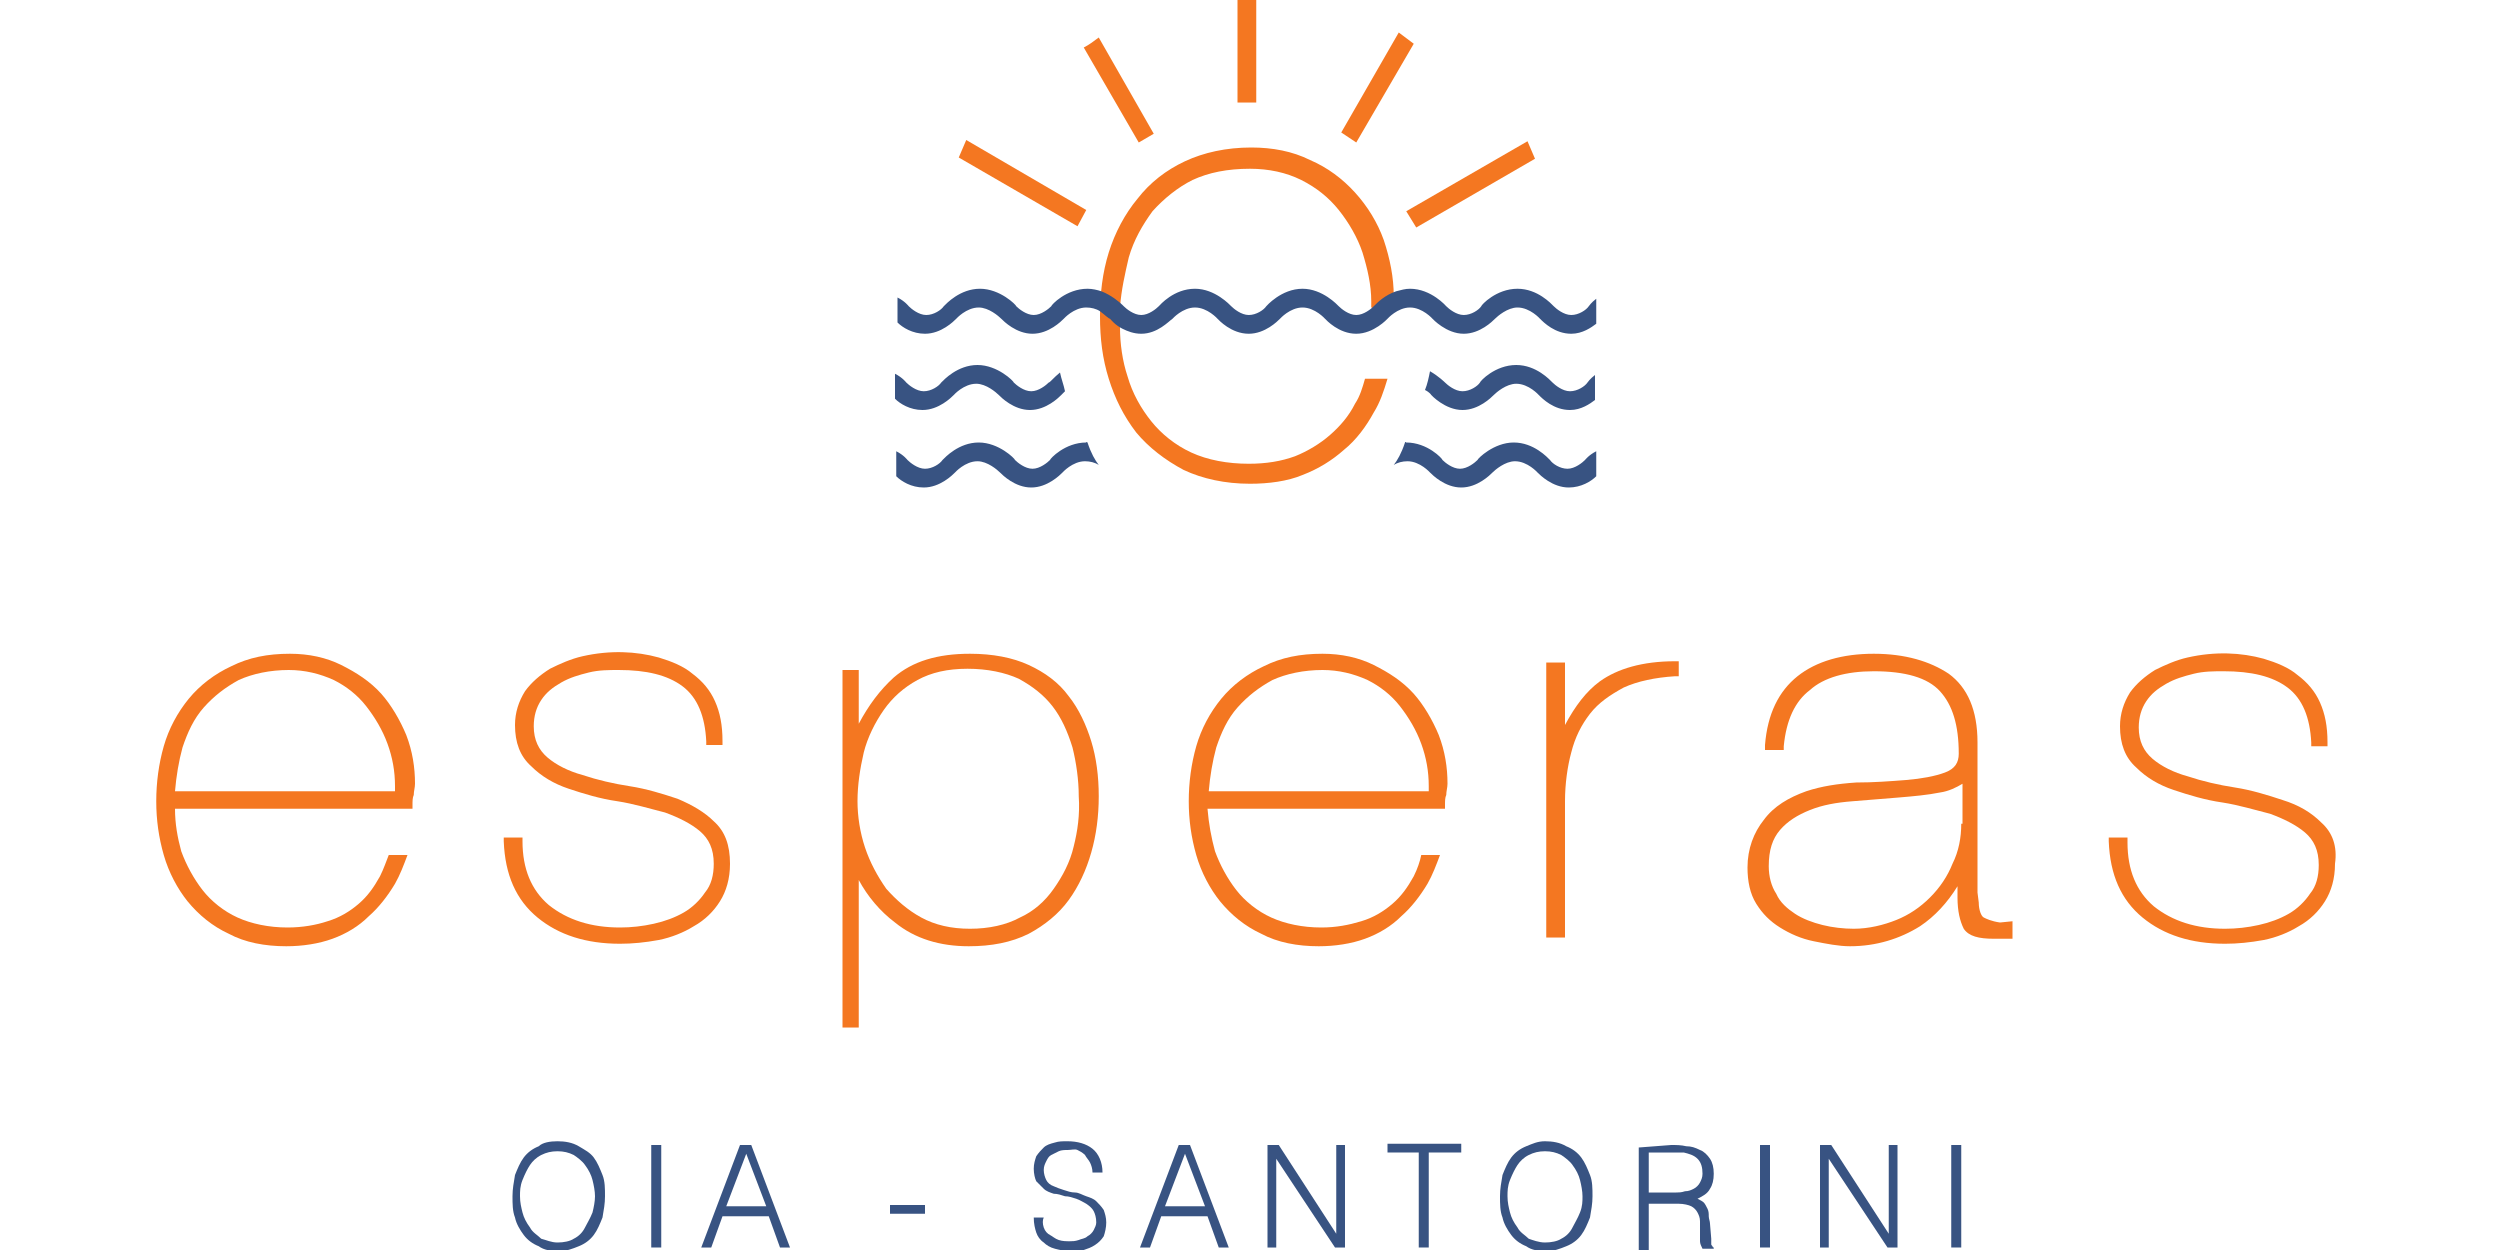 <?xml version="1.0" encoding="utf-8"?>
<!-- Generator: Adobe Illustrator 27.0.1, SVG Export Plug-In . SVG Version: 6.00 Build 0)  -->
<svg version="1.1" id="Layer_1" xmlns="http://www.w3.org/2000/svg" xmlns:xlink="http://www.w3.org/1999/xlink" x="0px" y="0px"
	 viewBox="0 0 200 100" style="enable-background:new 0 0 200 100;" xml:space="preserve">
<style type="text/css">
	.st0{fill:#385382;}
	.st1{fill:#F47721;}
</style>
<g>
	<path class="st0" d="M44.6,91.3c0.6,0,1.2,0.1,1.7,0.4s0.9,0.5,1.2,0.9c0.3,0.4,0.5,0.9,0.7,1.4c0.2,0.5,0.2,1.1,0.2,1.7
		c0,0.6-0.1,1.1-0.2,1.7c-0.2,0.5-0.4,1-0.7,1.4c-0.3,0.4-0.7,0.7-1.2,0.9c-0.5,0.2-1,0.4-1.6,0.4c-0.6,0-1.2-0.1-1.6-0.4
		c-0.5-0.2-0.9-0.5-1.2-0.9c-0.3-0.4-0.6-0.9-0.7-1.4c-0.2-0.5-0.2-1.1-0.2-1.7c0-0.6,0.1-1.1,0.2-1.7c0.2-0.5,0.4-1,0.7-1.4
		s0.7-0.7,1.2-0.9C43.4,91.4,44,91.3,44.6,91.3L44.6,91.3L44.6,91.3z M44.6,99.4c0.5,0,1-0.1,1.3-0.3c0.4-0.2,0.7-0.5,0.9-0.9
		c0.2-0.4,0.4-0.7,0.6-1.2c0.1-0.4,0.2-0.9,0.2-1.3c0-0.4-0.1-0.9-0.2-1.3c-0.1-0.4-0.3-0.8-0.6-1.2c-0.2-0.3-0.6-0.6-0.9-0.8
		c-0.4-0.2-0.8-0.3-1.3-0.3s-0.9,0.1-1.3,0.3c-0.4,0.2-0.7,0.5-0.9,0.8c-0.2,0.3-0.4,0.7-0.6,1.2s-0.2,0.9-0.2,1.3
		c0,0.5,0.1,0.9,0.2,1.3c0.1,0.4,0.3,0.8,0.6,1.2c0.2,0.4,0.6,0.6,0.9,0.9C43.7,99.2,44.1,99.4,44.6,99.4z"/>
	<path class="st0" d="M52.9,91.6v8.2h-0.8v-8.2H52.9z"/>
	<path class="st0" d="M60.1,91.6l3.1,8.2h-0.8l-0.9-2.5h-3.7l-0.9,2.5h-0.8l3.1-8.2H60.1z M59.7,92.3l-1.6,4.2h3.2L59.7,92.3
		C59.7,92.3,59.7,92.3,59.7,92.3z"/>
	<path class="st0" d="M74,96.4v0.7h-2.8v-0.7H74z"/>
	<path class="st0" d="M83.5,98.2c0.1,0.3,0.3,0.5,0.5,0.6s0.4,0.3,0.7,0.4c0.3,0.1,0.6,0.1,0.9,0.1c0.2,0,0.4,0,0.7-0.1
		c0.2-0.1,0.5-0.1,0.7-0.3c0.2-0.1,0.4-0.3,0.5-0.5c0.1-0.2,0.2-0.4,0.2-0.6c0-0.4-0.1-0.7-0.2-0.9c-0.1-0.2-0.3-0.4-0.6-0.6
		c-0.2-0.1-0.5-0.3-0.8-0.4c-0.3-0.1-0.6-0.2-0.9-0.2c-0.3-0.1-0.6-0.2-0.9-0.2c-0.3-0.1-0.6-0.2-0.8-0.4c-0.2-0.2-0.4-0.4-0.6-0.6
		c-0.1-0.2-0.2-0.6-0.2-1c0-0.4,0.1-0.7,0.2-1c0.2-0.3,0.4-0.5,0.6-0.7c0.2-0.2,0.5-0.3,0.9-0.4c0.3-0.1,0.6-0.1,1-0.1
		c0.8,0,1.5,0.2,2,0.6c0.5,0.4,0.8,1.1,0.8,1.9h-0.8c0-0.3-0.1-0.6-0.2-0.8s-0.3-0.4-0.4-0.6c-0.2-0.2-0.4-0.3-0.6-0.4
		S85.7,92,85.4,92c-0.2,0-0.5,0-0.7,0.1c-0.2,0.1-0.4,0.2-0.6,0.3c-0.2,0.1-0.3,0.3-0.4,0.5s-0.2,0.4-0.2,0.7c0,0.3,0.1,0.6,0.2,0.8
		c0.1,0.2,0.3,0.4,0.6,0.5c0.2,0.1,0.5,0.2,0.8,0.3c0.3,0.1,0.6,0.2,0.9,0.2s0.6,0.2,0.9,0.3c0.3,0.1,0.6,0.2,0.8,0.4
		c0.2,0.2,0.4,0.4,0.6,0.7c0.1,0.3,0.2,0.6,0.2,1c0,0.4-0.1,0.8-0.2,1.1c-0.2,0.3-0.4,0.5-0.7,0.7s-0.6,0.3-0.9,0.4
		c-0.4,0.1-0.7,0.1-1.1,0.1c-0.4,0-0.8-0.1-1.2-0.2c-0.4-0.1-0.7-0.3-0.9-0.5c-0.3-0.2-0.5-0.5-0.6-0.8c-0.1-0.3-0.2-0.7-0.2-1.2
		h0.8C83.4,97.6,83.4,97.9,83.5,98.2L83.5,98.2L83.5,98.2z"/>
	<path class="st0" d="M95.2,91.6l3.1,8.2h-0.8l-0.9-2.5h-3.7L92,99.8h-0.8l3.1-8.2H95.2L95.2,91.6L95.2,91.6z M94.8,92.3l-1.6,4.2
		h3.2L94.8,92.3L94.8,92.3L94.8,92.3z"/>
	<path class="st0" d="M102.3,91.6l4.6,7.1v-7.1h0.7v8.2h-0.8l-4.7-7.1v7.1h-0.7v-8.2H102.3z"/>
	<path class="st0" d="M111,92.2v-0.7h5.9v0.7h-2.6v7.6h-0.8v-7.6H111z"/>
	<path class="st0" d="M123.6,91.3c0.6,0,1.2,0.1,1.7,0.4c0.5,0.2,0.9,0.5,1.2,0.9c0.3,0.4,0.5,0.9,0.7,1.4c0.2,0.5,0.2,1.1,0.2,1.7
		c0,0.6-0.1,1.1-0.2,1.7c-0.2,0.5-0.4,1-0.7,1.4c-0.3,0.4-0.7,0.7-1.2,0.9c-0.5,0.2-1,0.4-1.6,0.4s-1.2-0.1-1.6-0.4
		c-0.5-0.2-0.9-0.5-1.2-0.9c-0.3-0.4-0.6-0.9-0.7-1.4c-0.2-0.5-0.2-1.1-0.2-1.7c0-0.6,0.1-1.1,0.2-1.7c0.2-0.5,0.4-1,0.7-1.4
		c0.3-0.4,0.7-0.7,1.2-0.9S123,91.3,123.6,91.3L123.6,91.3L123.6,91.3z M123.6,99.4c0.5,0,1-0.1,1.3-0.3c0.4-0.2,0.7-0.5,0.9-0.9
		c0.2-0.4,0.4-0.7,0.6-1.2s0.2-0.9,0.2-1.3c0-0.4-0.1-0.9-0.2-1.3c-0.1-0.4-0.3-0.8-0.6-1.2c-0.2-0.3-0.6-0.6-0.9-0.8
		c-0.4-0.2-0.8-0.3-1.3-0.3c-0.5,0-0.9,0.1-1.3,0.3c-0.4,0.2-0.7,0.5-0.9,0.8c-0.2,0.3-0.4,0.7-0.6,1.2s-0.2,0.9-0.2,1.3
		c0,0.5,0.1,0.9,0.2,1.3c0.1,0.4,0.3,0.8,0.6,1.2c0.2,0.4,0.6,0.6,0.9,0.9C122.6,99.2,123.1,99.4,123.6,99.4z"/>
	<path class="st0" d="M133.7,91.6c0.4,0,0.8,0,1.2,0.1c0.4,0,0.7,0.1,1.1,0.3c0.3,0.1,0.6,0.4,0.8,0.7s0.3,0.7,0.3,1.2
		c0,0.5-0.1,0.9-0.3,1.2c-0.2,0.4-0.6,0.6-1,0.8c0.2,0.1,0.4,0.2,0.5,0.3c0.1,0.1,0.2,0.3,0.3,0.5c0.1,0.2,0.1,0.4,0.1,0.6
		c0,0.2,0.1,0.4,0.1,0.6l0.1,1.2c0,0.1,0,0.1,0,0.2c0,0.1,0,0.1,0,0.2c0,0.1,0,0.1,0.1,0.2c0,0.1,0.1,0.1,0.1,0.1v0.1h-0.9
		c-0.1-0.2-0.2-0.4-0.2-0.6c0-0.3,0-0.5,0-0.8c0-0.3,0-0.5,0-0.8c0-0.3-0.1-0.5-0.2-0.7c-0.1-0.2-0.3-0.4-0.5-0.5
		c-0.2-0.1-0.6-0.2-1-0.2h-2.4v3.7h-0.8v-8.2L133.7,91.6L133.7,91.6z M134.8,95.3c0.3,0,0.5-0.1,0.7-0.2c0.2-0.1,0.4-0.3,0.5-0.5
		c0.1-0.2,0.2-0.4,0.2-0.7c0-0.5-0.1-0.9-0.4-1.2c-0.3-0.3-0.7-0.4-1.1-0.5c-0.2,0-0.3,0-0.5,0h-2.3v3.2h2.2
		C134.3,95.4,134.5,95.4,134.8,95.3L134.8,95.3L134.8,95.3z"/>
	<path class="st0" d="M141.6,91.6v8.2h-0.8v-8.2H141.6z"/>
	<path class="st0" d="M146.5,91.6l4.6,7.1v-7.1h0.7v8.2h-0.8l-4.7-7.1v7.1h-0.7v-8.2H146.5z"/>
	<path class="st0" d="M156.9,91.6v8.2h-0.8v-8.2H156.9z"/>
</g>
<g>
	<g>
		<g>
			<path class="st0" d="M114.5,31.6c0,0,1.1,1.2,2.5,1.2c1.3,0,2.3-1,2.5-1.2l0,0c0.2-0.2,1-0.9,1.8-0.9c1,0,1.8,0.9,1.8,0.9l0,0
				l0,0c0.3,0.3,1.2,1.2,2.5,1.2c0.9,0,1.6-0.5,2-0.8v-2c-0.4,0.3-0.6,0.6-0.6,0.6c-0.2,0.3-0.8,0.7-1.4,0.7s-1.2-0.5-1.4-0.7l0,0
				c-0.2-0.2-1.3-1.4-2.9-1.4c-1.7,0-2.9,1.3-2.9,1.4c-0.2,0.3-0.8,0.7-1.4,0.7c-0.6,0-1.2-0.5-1.4-0.7c0,0-0.5-0.5-1.2-0.9
				c-0.1,0.5-0.2,1-0.4,1.5C114.4,31.4,114.5,31.6,114.5,31.6L114.5,31.6L114.5,31.6z"/>
			<path class="st0" d="M83.9,30.6c-0.2,0.2-0.8,0.7-1.4,0.7s-1.2-0.5-1.4-0.7c0-0.1-1.3-1.4-2.9-1.4c-1.6,0-2.7,1.2-2.9,1.4
				c-0.2,0.3-0.8,0.7-1.4,0.7c-0.6,0-1.2-0.5-1.4-0.7c0,0-0.3-0.4-0.9-0.7l0,2c0.4,0.4,1.2,0.9,2.2,0.9c1.3,0,2.3-1,2.5-1.2l0,0
				c0,0,0.8-0.9,1.8-0.9c0.8,0,1.6,0.7,1.8,0.9c0.2,0.2,1.2,1.2,2.5,1.2c1.3,0,2.3-1,2.5-1.2l0,0c0,0,0.1-0.1,0.3-0.3
				c-0.1-0.5-0.3-1-0.4-1.5C84.3,30.2,84,30.6,83.9,30.6L83.9,30.6L83.9,30.6z"/>
			<path class="st0" d="M86.9,35.4c-1.7,0-2.9,1.3-2.9,1.4c-0.2,0.2-0.8,0.7-1.4,0.7s-1.2-0.5-1.4-0.7c0-0.1-1.3-1.4-2.9-1.4
				c-1.6,0-2.7,1.2-2.9,1.4c-0.2,0.3-0.8,0.7-1.4,0.7c-0.6,0-1.2-0.5-1.4-0.7c0,0-0.3-0.4-0.9-0.7l0,2c0.4,0.4,1.2,0.9,2.2,0.9
				c1.3,0,2.3-1,2.5-1.2l0,0c0,0,0.8-0.9,1.8-0.9c0.8,0,1.6,0.7,1.8,0.9c0.2,0.2,1.2,1.2,2.5,1.2c1.3,0,2.3-1,2.5-1.2l0,0
				c0,0,0.8-0.9,1.8-0.9c0.4,0,0.8,0.1,1.1,0.3c-0.3-0.4-0.6-0.9-0.9-1.8C87,35.4,86.9,35.3,86.9,35.4L86.9,35.4L86.9,35.4z"/>
			<path class="st0" d="M112.5,35.4c1.7,0,2.9,1.3,2.9,1.4c0.2,0.2,0.8,0.7,1.4,0.7c0.6,0,1.2-0.5,1.4-0.7c0-0.1,1.3-1.4,2.9-1.4
				c1.6,0,2.7,1.2,2.9,1.4c0.2,0.3,0.8,0.7,1.4,0.7c0.6,0,1.2-0.5,1.4-0.7c0,0,0.3-0.4,0.9-0.7l0,2c-0.4,0.4-1.2,0.9-2.2,0.9
				c-1.3,0-2.3-1-2.5-1.2l0,0c0,0-0.8-0.9-1.8-0.9c-0.8,0-1.6,0.7-1.8,0.9c-0.2,0.2-1.2,1.2-2.5,1.2s-2.3-1-2.5-1.2l0,0
				c0,0-0.8-0.9-1.8-0.9c-0.4,0-0.8,0.1-1.1,0.3c0.3-0.4,0.6-0.9,0.9-1.8C112.4,35.4,112.4,35.3,112.5,35.4L112.5,35.4L112.5,35.4z"
				/>
		</g>
		<path class="st1" d="M113.3,18.2l9.5-5.5c-0.2-0.5-0.4-0.9-0.6-1.4l-9.7,5.6L113.3,18.2L113.3,18.2L113.3,18.2z"/>
		<path class="st1" d="M100.5,8.2V0c-0.2,0-0.5,0-0.7,0s-0.5,0-0.8,0v8.2L100.5,8.2L100.5,8.2z"/>
		<path class="st1" d="M86.9,16.8l-9.6-5.6c-0.2,0.5-0.4,0.9-0.6,1.4l9.5,5.5L86.9,16.8L86.9,16.8L86.9,16.8z"/>
		<path class="st1" d="M108.5,11.4l4.6-7.9c-0.4-0.3-0.8-0.6-1.2-0.9l-4.6,8L108.5,11.4L108.5,11.4z"/>
		<path class="st1" d="M92.3,10.7L87.9,3c-0.4,0.3-0.8,0.6-1.2,0.8l4.4,7.6L92.3,10.7L92.3,10.7z"/>
		<path class="st1" d="M108.4,32.3c-0.5,1-1.2,1.8-2,2.5c-0.8,0.7-1.8,1.3-2.8,1.7c-1.1,0.4-2.3,0.6-3.7,0.6c-1.7,0-3.3-0.3-4.6-0.9
			c-1.3-0.6-2.4-1.5-3.2-2.5c-0.8-1-1.5-2.2-1.9-3.6c-0.4-1.2-0.6-2.6-0.6-3.9l0-1.6c0.1-1.4,0.4-2.7,0.7-4c0.4-1.4,1.1-2.6,1.9-3.7
			c0.9-1,2-1.9,3.2-2.5c1.3-0.6,2.8-0.9,4.6-0.9c1.5,0,2.9,0.3,4.1,0.9c1.2,0.6,2.2,1.4,3,2.4c0.8,1,1.5,2.2,1.9,3.4
			c0.4,1.3,0.7,2.6,0.7,3.9c0,0.1,0,0.3,0,0.4c0,0,0,0.1,0,0.1c0,0,1.6,0.5,1.7,0.2c0-0.4,0.1-0.7,0.1-1.1c0-1.5-0.3-3-0.8-4.5
			c-0.5-1.4-1.3-2.7-2.3-3.8c-1-1.1-2.2-2-3.6-2.6c-1.4-0.7-3-1-4.7-1c-2,0-3.8,0.4-5.3,1.1c-1.5,0.7-2.8,1.7-3.8,3
			c-1,1.2-1.8,2.7-2.3,4.3c-0.5,1.6-0.7,3.3-0.7,5.1s0.2,3.4,0.7,5c0.5,1.6,1.2,3,2.2,4.3c1,1.2,2.3,2.2,3.8,3
			c1.5,0.7,3.3,1.1,5.3,1.1c1.5,0,3-0.2,4.2-0.7c1.3-0.5,2.4-1.2,3.3-2c1-0.8,1.8-1.9,2.4-3c0.5-0.8,0.8-1.7,1.1-2.7h-1.8
			C109,31,108.8,31.7,108.4,32.3L108.4,32.3L108.4,32.3z"/>
	</g>
	<g>
		<path class="st1" d="M30.4,70.1c-0.5,0.9-1,1.6-1.7,2.2c-0.7,0.6-1.5,1.1-2.5,1.4c-0.9,0.3-2,0.5-3.2,0.5c-1.5,0-2.9-0.3-4-0.8
			c-1.1-0.5-2.1-1.3-2.8-2.2c-0.7-0.9-1.3-2-1.7-3.1C14.2,67,14,65.9,14,64.7h19v-0.3c0-0.3,0-0.6,0.1-0.8c0-0.3,0.1-0.6,0.1-0.9
			c0-1.3-0.2-2.6-0.7-3.9c-0.5-1.2-1.2-2.4-2-3.3c-0.9-1-2-1.7-3.2-2.3c-1.2-0.6-2.6-0.9-4.1-0.9c-1.8,0-3.3,0.3-4.7,1
			c-1.3,0.6-2.5,1.5-3.4,2.6c-0.9,1.1-1.6,2.4-2,3.8c-0.4,1.4-0.6,2.9-0.6,4.4s0.2,2.9,0.6,4.3c0.4,1.4,1.1,2.7,1.9,3.7
			c0.9,1.1,2,2,3.3,2.6c1.3,0.7,2.9,1,4.6,1c1.3,0,2.6-0.2,3.7-0.6c1.1-0.4,2.1-1,2.9-1.8c0.8-0.7,1.5-1.6,2.1-2.6
			c0.4-0.7,0.7-1.5,1-2.3h-1.5C30.9,68.9,30.7,69.5,30.4,70.1L30.4,70.1L30.4,70.1z M14.6,59.8c0.4-1.2,0.9-2.3,1.7-3.2
			c0.8-0.9,1.7-1.6,2.8-2.2c1.1-0.5,2.5-0.8,4-0.8c1.3,0,2.5,0.3,3.6,0.8c1,0.5,1.9,1.2,2.6,2.1c0.7,0.9,1.3,1.9,1.7,3
			c0.4,1.1,0.6,2.2,0.6,3.4c0,0.1,0,0.2,0,0.3c0,0,0,0.1,0,0.1H14C14.1,62.1,14.3,60.9,14.6,59.8L14.6,59.8L14.6,59.8z"/>
		<path class="st1" d="M113.1,70.1c-0.5,0.9-1,1.6-1.7,2.2s-1.5,1.1-2.5,1.4s-2,0.5-3.2,0.5c-1.5,0-2.9-0.3-4-0.8
			c-1.1-0.5-2.1-1.3-2.8-2.2c-0.7-0.9-1.3-2-1.7-3.1c-0.3-1.1-0.5-2.2-0.6-3.4h19v-0.3c0-0.3,0-0.6,0.1-0.8c0-0.3,0.1-0.6,0.1-0.9
			c0-1.3-0.2-2.6-0.7-3.9c-0.5-1.2-1.2-2.4-2-3.3c-0.9-1-2-1.7-3.2-2.3c-1.2-0.6-2.6-0.9-4.1-0.9c-1.8,0-3.3,0.3-4.7,1
			c-1.3,0.6-2.5,1.5-3.4,2.6c-0.9,1.1-1.6,2.4-2,3.8c-0.4,1.4-0.6,2.9-0.6,4.4s0.2,2.9,0.6,4.3c0.4,1.4,1.1,2.7,1.9,3.7
			c0.9,1.1,2,2,3.3,2.6c1.3,0.7,2.9,1,4.6,1c1.3,0,2.6-0.2,3.7-0.6c1.1-0.4,2.1-1,2.9-1.8c0.8-0.7,1.5-1.6,2.1-2.6
			c0.4-0.7,0.7-1.5,1-2.3h-1.5C113.6,68.9,113.4,69.5,113.1,70.1L113.1,70.1L113.1,70.1z M97.3,59.8c0.4-1.2,0.9-2.3,1.7-3.2
			c0.8-0.9,1.7-1.6,2.8-2.2c1.1-0.5,2.5-0.8,4-0.8c1.3,0,2.5,0.3,3.6,0.8c1,0.5,1.9,1.2,2.6,2.1c0.7,0.9,1.3,1.9,1.7,3
			c0.4,1.1,0.6,2.2,0.6,3.4c0,0.1,0,0.2,0,0.3c0,0,0,0.1,0,0.1H96.7C96.8,62.1,97,60.9,97.3,59.8L97.3,59.8L97.3,59.8z"/>
		<path class="st1" d="M54.2,63.9c-1.2-0.4-2.5-0.8-3.8-1c-1.3-0.2-2.6-0.5-3.8-0.9c-1.1-0.3-2.1-0.8-2.8-1.4
			c-0.7-0.6-1.1-1.4-1.1-2.5c0-0.8,0.2-1.5,0.6-2.1c0.4-0.6,0.9-1,1.6-1.4c0.7-0.4,1.4-0.6,2.2-0.8c0.8-0.2,1.6-0.2,2.4-0.2
			c2.2,0,3.9,0.4,5.1,1.3c1.2,0.9,1.8,2.4,1.9,4.4l0,0.3h1.3v-0.3c0-1.3-0.2-2.3-0.6-3.2c-0.4-0.9-1-1.6-1.8-2.2
			c-0.7-0.6-1.7-1-2.7-1.3c-1.8-0.5-3.9-0.6-6.1-0.1c-0.9,0.2-1.8,0.6-2.6,1c-0.8,0.5-1.5,1.1-2,1.8c-0.5,0.8-0.8,1.7-0.8,2.7
			c0,1.4,0.4,2.5,1.3,3.3c0.8,0.8,1.8,1.4,3,1.8c1.2,0.4,2.5,0.8,3.9,1c1.3,0.2,2.6,0.6,3.8,0.9c1.1,0.4,2.1,0.9,2.8,1.5
			c0.7,0.6,1.1,1.4,1.1,2.6c0,0.9-0.2,1.7-0.7,2.3c-0.4,0.6-1,1.2-1.7,1.6c-0.7,0.4-1.5,0.7-2.4,0.9c-0.9,0.2-1.8,0.3-2.7,0.3
			c-2.3,0-4.2-0.6-5.7-1.8c-1.4-1.2-2.1-2.9-2.1-5.1V67h-1.5l0,0.3c0.1,2.7,1,4.7,2.7,6.1c1.7,1.4,3.9,2.1,6.6,2.1
			c1,0,2-0.1,3.1-0.3c1-0.2,2-0.6,2.8-1.1c0.9-0.5,1.6-1.2,2.1-2c0.5-0.8,0.8-1.8,0.8-3c0-1.5-0.4-2.6-1.3-3.4
			C56.4,65,55.4,64.4,54.2,63.9L54.2,63.9L54.2,63.9z"/>
		<path class="st1" d="M85.5,55.7c-0.8-1.1-1.9-1.9-3.2-2.5s-2.9-0.9-4.7-0.9c-2.6,0-4.6,0.6-6.1,1.9c-1.1,1-2,2.2-2.8,3.7v-4.3
			h-1.3v28.6h1.3V70.4c0.7,1.3,1.7,2.5,2.9,3.4c1.6,1.3,3.6,1.9,5.9,1.9c1.8,0,3.4-0.3,4.8-1c1.3-0.7,2.4-1.6,3.2-2.7
			c0.8-1.1,1.4-2.4,1.8-3.8c0.4-1.4,0.6-2.9,0.6-4.5s-0.2-3.1-0.6-4.4C86.9,58,86.3,56.7,85.5,55.7L85.5,55.7L85.5,55.7z M85.9,67.7
			c-0.3,1.3-0.9,2.4-1.6,3.4c-0.7,1-1.6,1.8-2.7,2.3c-1.1,0.6-2.5,0.9-4,0.9c-1.5,0-2.8-0.3-3.9-0.9c-1.1-0.6-2-1.4-2.8-2.3
			c-0.7-1-1.3-2.1-1.7-3.3c-0.4-1.2-0.6-2.5-0.6-3.7c0-1.3,0.2-2.6,0.5-3.9c0.3-1.2,0.9-2.4,1.6-3.4c0.7-1,1.6-1.8,2.7-2.4
			c1.1-0.6,2.4-0.9,4-0.9c1.6,0,3,0.3,4.1,0.8c1.1,0.6,2,1.3,2.7,2.2c0.7,0.9,1.2,2,1.6,3.3c0.3,1.2,0.5,2.6,0.5,3.9
			C86.4,65.2,86.2,66.5,85.9,67.7L85.9,67.7L85.9,67.7z"/>
		<path class="st1" d="M128,54.5c-1.1,0.8-2,2-2.8,3.5v-5h-1.5v22h1.5V64.1c0-1.4,0.2-2.8,0.5-3.9c0.3-1.2,0.8-2.2,1.5-3.1
			c0.7-0.9,1.6-1.5,2.7-2.1c1.1-0.5,2.5-0.8,4.1-0.9l0.3,0v-1.2H134C131.4,52.9,129.4,53.5,128,54.5L128,54.5L128,54.5z"/>
		<path class="st1" d="M158.7,73.4c-0.2-0.1-0.4-0.6-0.4-1.2l-0.1-0.8V59.4c0-2.6-0.8-4.4-2.3-5.5c-1.5-1-3.5-1.6-6-1.6
			s-4.6,0.6-6.1,1.8c-1.5,1.2-2.4,3-2.6,5.5l0,0.4h1.5l0-0.3c0.2-2.1,0.9-3.6,2.1-4.5c1.1-1,2.9-1.5,5.1-1.5c2.5,0,4.3,0.5,5.3,1.6
			c1,1.1,1.5,2.7,1.5,5c0,0.7-0.3,1.2-1.1,1.5c-0.8,0.3-1.9,0.5-3.1,0.6c-1.3,0.1-2.6,0.2-4,0.2c-1.5,0.1-2.8,0.3-4,0.7
			c-1.4,0.5-2.6,1.2-3.4,2.3c-0.8,1-1.3,2.3-1.3,3.8c0,1.1,0.2,2.1,0.7,2.9c0.5,0.8,1.1,1.4,1.9,1.9c0.8,0.5,1.7,0.9,2.7,1.1
			c1,0.2,2,0.4,2.9,0.4c2.1,0,4-0.6,5.6-1.6c1.2-0.8,2.2-1.9,3-3.2v0.9c0,1.1,0.2,1.9,0.5,2.5c0.4,0.6,1.2,0.8,2.4,0.8h1.5v-1.4
			l-1,0.1C159.3,73.7,158.9,73.5,158.7,73.4L158.7,73.4L158.7,73.4z M156.9,65.9c0,1.1-0.2,2.2-0.7,3.2c-0.4,1-1,1.9-1.8,2.7
			c-0.8,0.8-1.7,1.4-2.7,1.8c-1,0.4-2.2,0.7-3.4,0.7c-0.8,0-1.7-0.1-2.5-0.3c-0.8-0.2-1.6-0.5-2.2-0.9c-0.6-0.4-1.2-0.9-1.5-1.6
			c-0.4-0.6-0.6-1.4-0.6-2.2c0-1.3,0.3-2.2,0.9-2.9c0.6-0.7,1.4-1.2,2.4-1.6c1-0.4,2.1-0.6,3.4-0.7c1.3-0.1,2.5-0.2,3.7-0.3
			c1.2-0.1,2.3-0.2,3.3-0.4c0.7-0.1,1.3-0.4,1.8-0.7V65.9z"/>
		<path class="st1" d="M185.7,65.8c-0.8-0.8-1.8-1.4-3.1-1.8c-1.2-0.4-2.5-0.8-3.8-1c-1.3-0.2-2.6-0.5-3.8-0.9
			c-1.1-0.3-2.1-0.8-2.8-1.4c-0.7-0.6-1.1-1.4-1.1-2.5c0-0.8,0.2-1.5,0.6-2.1c0.4-0.6,0.9-1,1.6-1.4c0.7-0.4,1.4-0.6,2.2-0.8
			c0.8-0.2,1.6-0.2,2.4-0.2c2.2,0,3.9,0.4,5.1,1.3c1.2,0.9,1.8,2.4,1.9,4.4l0,0.3h1.3v-0.3c0-1.3-0.2-2.3-0.6-3.2
			c-0.4-0.9-1-1.6-1.8-2.2c-0.7-0.6-1.7-1-2.7-1.3c-1.8-0.5-3.9-0.6-6.1-0.1c-0.9,0.2-1.8,0.6-2.6,1c-0.8,0.5-1.5,1.1-2,1.8
			c-0.5,0.8-0.8,1.7-0.8,2.7c0,1.4,0.4,2.5,1.3,3.3c0.8,0.8,1.8,1.4,3,1.8c1.2,0.4,2.5,0.8,3.9,1c1.3,0.2,2.6,0.6,3.8,0.9
			c1.1,0.4,2.1,0.9,2.8,1.5c0.7,0.6,1.1,1.4,1.1,2.6c0,0.9-0.2,1.7-0.7,2.3c-0.4,0.6-1,1.2-1.7,1.6c-0.7,0.4-1.5,0.7-2.4,0.9
			c-0.9,0.2-1.8,0.3-2.7,0.3c-2.3,0-4.2-0.6-5.7-1.8c-1.4-1.2-2.1-2.9-2.1-5.1V67h-1.5l0,0.3c0.1,2.7,1,4.7,2.7,6.1
			c1.7,1.4,3.9,2.1,6.6,2.1c1,0,2-0.1,3.1-0.3c1-0.2,2-0.6,2.8-1.1c0.9-0.5,1.6-1.2,2.1-2c0.5-0.8,0.8-1.8,0.8-3
			C187,67.7,186.6,66.6,185.7,65.8L185.7,65.8L185.7,65.8z"/>
	</g>
</g>
<path class="st0" d="M127.1,24.5c-0.2,0.3-0.8,0.7-1.4,0.7s-1.2-0.5-1.4-0.7l0,0c-0.2-0.2-1.3-1.4-2.9-1.4c-1.7,0-2.9,1.3-2.9,1.4
	c-0.2,0.3-0.8,0.7-1.4,0.7c-0.6,0-1.2-0.5-1.4-0.7c0,0-1.2-1.4-2.9-1.4c-0.4,0-0.7,0.1-1.1,0.2c-0.9,0.3-1.5,0.9-1.7,1.1
	c-0.1,0.1-0.1,0.1-0.1,0.1c-0.2,0.2-0.8,0.7-1.4,0.7s-1.2-0.5-1.4-0.7c-0.1-0.1-1.3-1.4-2.9-1.4c-1.7,0-2.9,1.4-2.9,1.4
	c-0.2,0.3-0.8,0.7-1.4,0.7c-0.6,0-1.2-0.5-1.4-0.7c-0.1-0.1-1.3-1.4-2.9-1.4c-1.7,0-2.8,1.3-2.9,1.4l0,0c-0.2,0.2-0.8,0.7-1.4,0.7
	s-1.2-0.5-1.4-0.7c0,0,0,0-0.1-0.1c-0.2-0.2-0.9-0.8-1.7-1.1c-0.3-0.1-0.7-0.2-1.1-0.2c-1.7,0-2.9,1.3-2.9,1.4
	c-0.2,0.2-0.8,0.7-1.4,0.7c-0.6,0-1.2-0.5-1.4-0.7c0-0.1-1.3-1.4-2.9-1.4c-1.6,0-2.7,1.2-2.9,1.4c-0.2,0.3-0.8,0.7-1.4,0.7
	c-0.6,0-1.2-0.5-1.4-0.7c0,0-0.3-0.4-0.9-0.7l0,2c0.4,0.4,1.2,0.9,2.2,0.9c1.3,0,2.3-1,2.5-1.2l0,0c0,0,0.8-0.9,1.8-0.9
	c0.8,0,1.6,0.7,1.8,0.9c0.2,0.2,1.2,1.2,2.5,1.2c1.3,0,2.3-1,2.5-1.2l0,0c0,0,0.8-0.9,1.8-0.9c0.4,0,0.8,0.1,1.1,0.3
	c0.4,0.3,0.7,0.6,0.8,0.6c0.1,0.1,0.4,0.5,1,0.8c0.4,0.2,0.9,0.4,1.5,0.4c1.3,0,2.2-1,2.5-1.2l0,0c0,0,0.8-0.9,1.8-0.9
	c1,0,1.8,0.9,1.8,0.9c0.1,0.1,1.1,1.2,2.5,1.2c1.3,0,2.3-1,2.5-1.2l0,0c0,0,0.8-0.9,1.8-0.9c1,0,1.8,0.9,1.8,0.9
	c0.1,0.1,1.1,1.2,2.5,1.2c1.4,0,2.5-1.2,2.5-1.2s0.8-0.9,1.8-0.9s1.8,0.9,1.8,0.9c0,0,1.1,1.2,2.5,1.2c1.3,0,2.3-1,2.5-1.2l0,0
	c0.2-0.2,1-0.9,1.8-0.9c1,0,1.8,0.9,1.8,0.9l0,0l0,0c0.3,0.3,1.2,1.2,2.5,1.2c0.9,0,1.6-0.5,2-0.8v-2
	C127.3,24.2,127.1,24.5,127.1,24.5L127.1,24.5L127.1,24.5z"/>
</svg>
